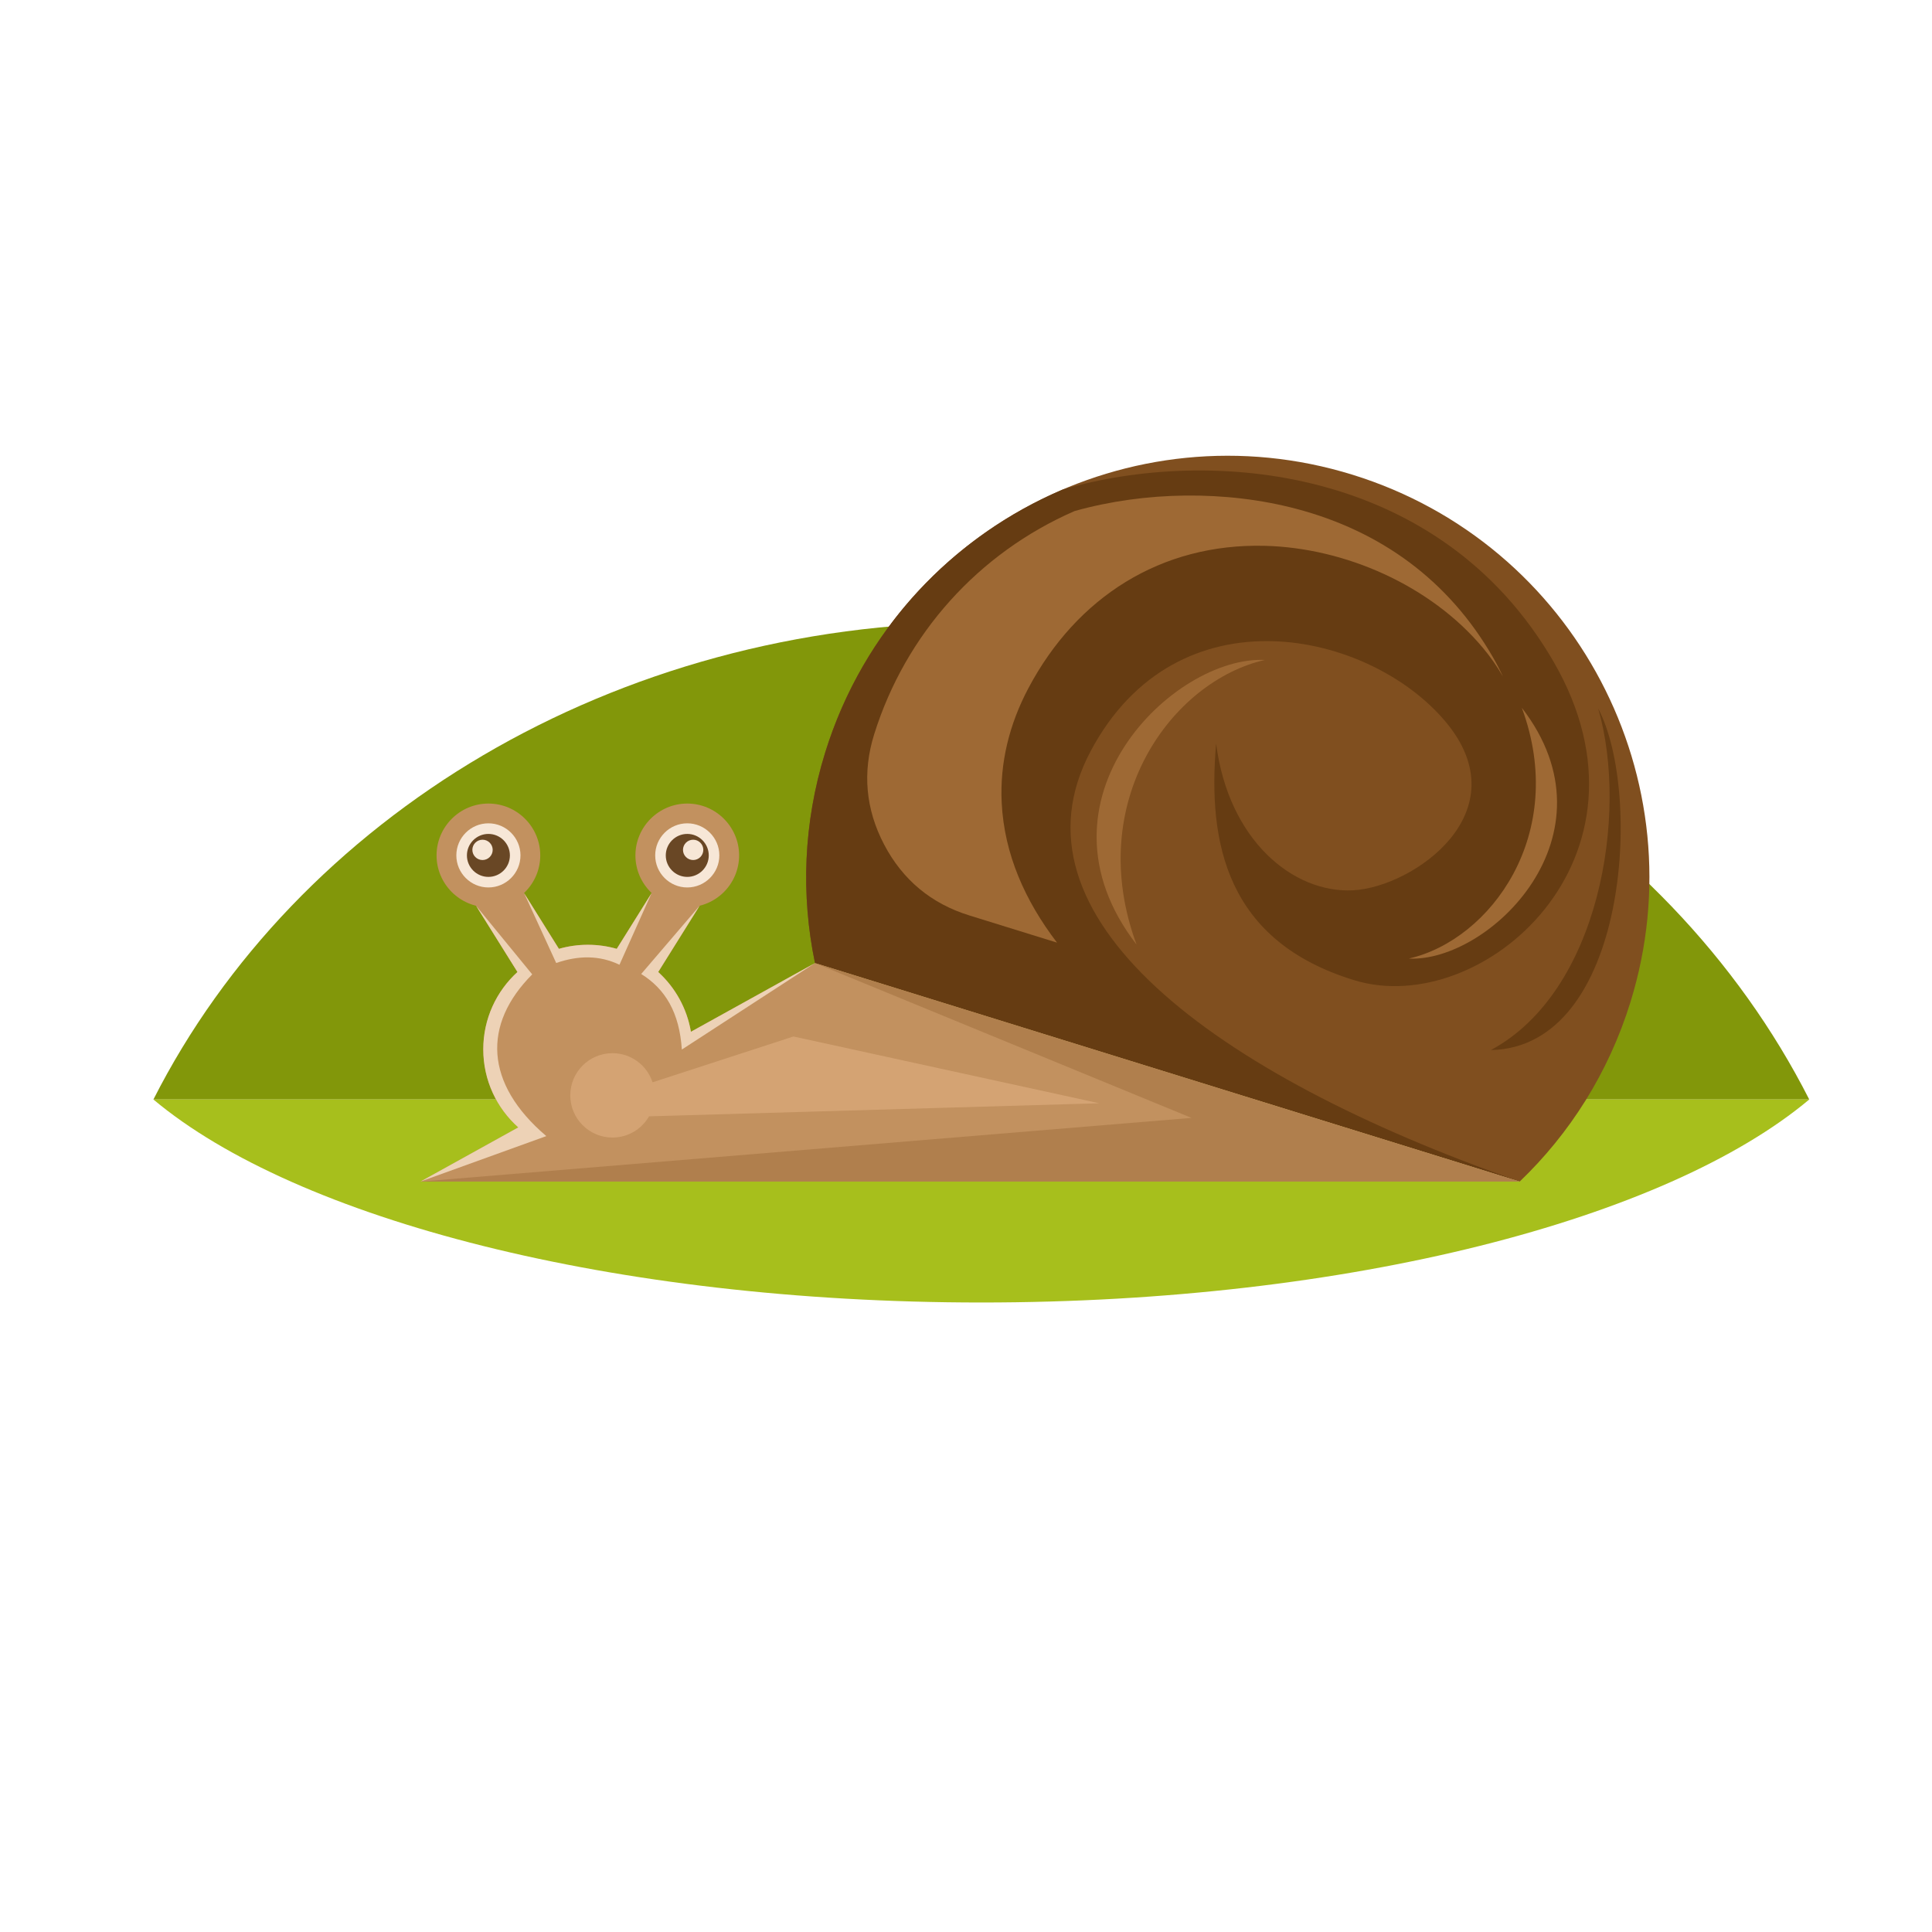 <?xml version="1.0" encoding="UTF-8"?>
<svg version="1.1" viewBox="0 0 880 880" xmlns="http://www.w3.org/2000/svg">
<defs>
<clipPath id="a">
<path d="m0 660h660v-660h-660z"/>
</clipPath>
</defs>
<g transform="matrix(1.333 0 0 -1.333 0 880)">
<g clip-path="url(#a)">
<g transform="translate(335.32 447.48)">
<path d="m0 0c125.8 0 234.13-66.874 282.9-163.01h-565.8c48.773 96.139 157.1 163.01 282.9 163.01" fill="#82970a" fill-rule="evenodd"/>
</g>
<g transform="translate(618.22 284.47)">
<path d="m0 0c-48.773-40.911-157.1-69.369-282.9-69.369-125.8 0-234.13 28.458-282.9 69.369z" fill="#a7bf1c" fill-rule="evenodd"/>
</g>
<g transform="translate(462.19 497.94)">
<path d="m0 0c75.982-23.559 118.48-104.25 94.92-180.24-7.493-24.167-20.774-44.939-37.837-61.282l-240.79 74.661c-4.821 23.131-4.019 47.772 3.474 71.938 23.559 75.983 104.25 118.48 180.24 94.919" fill="#804f1f" fill-rule="evenodd"/>
</g>
<g transform="translate(519.28 256.42)">
<path d="m0 0-240.79 74.661c-4.821 23.13-4.019 47.772 3.474 71.938 13.058 42.118 43.676 73.938 81.313 89.93 50.14 14.563 128.7 8.289 167.58-58.882 38.877-67.171-24.366-122.14-67.974-108.88-43.609 13.258-50.33 46.677-47.328 80.906 4.204-33.028 26.309-51.233 46.84-50.142 20.53 1.09 57.438 26.763 31.526 57.648-25.913 30.885-91.615 45.786-121.3-10.208-29.686-55.994 40.732-109.99 146.67-146.97" fill="#663c12" fill-rule="evenodd"/>
</g>
<g transform="translate(367.19 485.54)">
<path d="m0 0c-32.885-14.353-57.746-41.986-68.479-76.271-4.069-12.997-2.929-25.634 3.401-37.693s16.083-20.176 29.092-24.209l29.978-9.296c-10.956 14.344-17.997 30.225-18.894 47.648-0.714 13.858 2.657 27.108 9.132 39.323 16.483 31.089 45.317 49.506 80.765 48.617 27.534-0.69 56.665-13.58 74.486-34.821 2.622-3.125 4.93-6.416 6.869-9.839-1.045 2.285-2.22 4.545-3.51 6.775-15.058 26.017-38.102 42.851-67.02 50.507-24.11 6.382-51.751 6.007-75.82-0.741" fill="#9e6934" fill-rule="evenodd"/>
</g>
<g transform="translate(278.49 331.08)">
<path d="m0 0 240.79-74.661h-375.6l33.42 18.508c-7.337 6.545-11.958 16.068-11.958 26.673 0 10.469 4.503 19.889 11.68 26.423l-20.292 32.467 13.75 8.593 20.711-33.139c3.139 0.902 6.453 1.386 9.881 1.386s6.742-0.484 9.88-1.386l20.712 33.139 13.75-8.593-20.292-32.466c5.773-5.258 9.816-12.384 11.176-20.424z" fill="#c2915f" fill-rule="evenodd"/>
</g>
<g transform="translate(239.06 350.67)">
<path d="m0 0-14.15-22.639c5.774-5.259 9.817-12.385 11.177-20.424l42.394 23.48-45.494-29.554c-0.834 12.588-5.57 20.617-13.886 25.822zm-59.995 4.346 10.987-23.906c7.539 2.607 14.779 2.694 21.618-0.601l10.988 24.507h-1e-3l-11.916-19.065c-3.138 0.901-6.452 1.386-9.88 1.386s-6.742-0.485-9.881-1.386zm-35.396-98.591 33.42 18.508c-7.337 6.545-11.958 16.068-11.958 26.673 0 10.47 4.503 19.89 11.68 26.424l-14.151 22.641 19.199-23.452c-17.011-17.068-16.307-37.29 4.815-55.259z" fill="#edd2b6" fill-rule="evenodd"/>
</g>
<g transform="translate(278.49 331.08)">
<path d="m0 0 128.65-52.898-263.46-21.763h375.6z" fill="#b07f4d" fill-rule="evenodd"/>
</g>
<g transform="translate(166.89 350.16)">
<path d="m0 0c9.757 0 17.715 7.958 17.715 17.714 0 9.758-7.958 17.716-17.715 17.716s-17.716-7.958-17.716-17.716c0-9.756 7.959-17.714 17.716-17.714" fill="#c2915f" fill-rule="evenodd"/>
</g>
<g transform="translate(166.89 356.92)">
<path d="m0 0c6.035 0 10.958 4.922 10.958 10.958s-4.923 10.959-10.958 10.959c-6.036 0-10.959-4.923-10.959-10.959s4.923-10.958 10.959-10.958" fill="#f7e7d7" fill-rule="evenodd"/>
</g>
<g transform="translate(166.89 360.53)">
<path d="m0 0c4.044 0 7.343 3.298 7.343 7.342 0 4.045-3.299 7.343-7.343 7.343s-7.343-3.298-7.343-7.343c0-4.044 3.299-7.342 7.343-7.342" fill="#694725" fill-rule="evenodd"/>
</g>
<g transform="translate(164.88 366.29)">
<path d="m0 0c1.913 0 3.473 1.56 3.473 3.474 0 1.912-1.56 3.472-3.473 3.472s-3.474-1.56-3.474-3.472c0-1.914 1.561-3.474 3.474-3.474" fill="#f7e7d7" fill-rule="evenodd"/>
</g>
<g transform="translate(234.84 350.16)">
<path d="m0 0c9.757 0 17.714 7.958 17.714 17.714 0 9.758-7.957 17.716-17.714 17.716-9.758 0-17.716-7.958-17.716-17.716 0-9.756 7.958-17.714 17.716-17.714" fill="#c2915f" fill-rule="evenodd"/>
</g>
<g transform="translate(234.84 356.92)">
<path d="m0 0c6.035 0 10.959 4.922 10.959 10.958s-4.924 10.959-10.959 10.959c-6.036 0-10.959-4.923-10.959-10.959s4.923-10.958 10.959-10.958" fill="#f7e7d7" fill-rule="evenodd"/>
</g>
<g transform="translate(234.84 360.53)">
<path d="m0 0c4.044 0 7.342 3.298 7.342 7.342 0 4.045-3.298 7.343-7.342 7.343-4.045 0-7.344-3.298-7.344-7.343 0-4.044 3.299-7.342 7.344-7.342" fill="#694725" fill-rule="evenodd"/>
</g>
<g transform="translate(236.85 366.29)">
<path d="m0 0c1.914 0 3.474 1.56 3.474 3.474 0 1.912-1.56 3.472-3.474 3.472-1.912 0-3.473-1.56-3.473-3.472 0-1.914 1.561-3.474 3.473-3.474" fill="#f7e7d7" fill-rule="evenodd"/>
</g>
<g transform="translate(432.21 434.66)">
<path d="M 0,0 C -31.126,1.501 -82.068,-47.74 -43.836,-97.281 -61.952,-48.34 -31.727,-7.206 0,0" fill="#9e6934" fill-rule="evenodd"/>
</g>
<g transform="translate(481.38 332.62)">
<path d="M 0,0 C 27.424,-1.323 72.307,42.061 38.622,85.709 54.584,42.59 27.953,6.349 0,0" fill="#9e6934" fill-rule="evenodd"/>
</g>
<g transform="translate(546.11 418.04)">
<path d="m0 0c15.286-28.935 10.027-115.78-36.678-116.68 37.043 19.876 47.142 80.508 36.678 116.68" fill="#663c12" fill-rule="evenodd"/>
</g>
<g transform="translate(209.27 300.29)">
<path d="m0 0c6.403 0 11.83-4.176 13.708-9.952l48.144 15.657 104.49-22.818-153.83-4.464c-2.487-4.33-7.156-7.246-12.507-7.246-7.96 0-14.412 6.452-14.412 14.412 0 7.959 6.452 14.411 14.412 14.411" fill="#d4a373" fill-rule="evenodd"/>
</g>
</g>
</g>
</svg>
